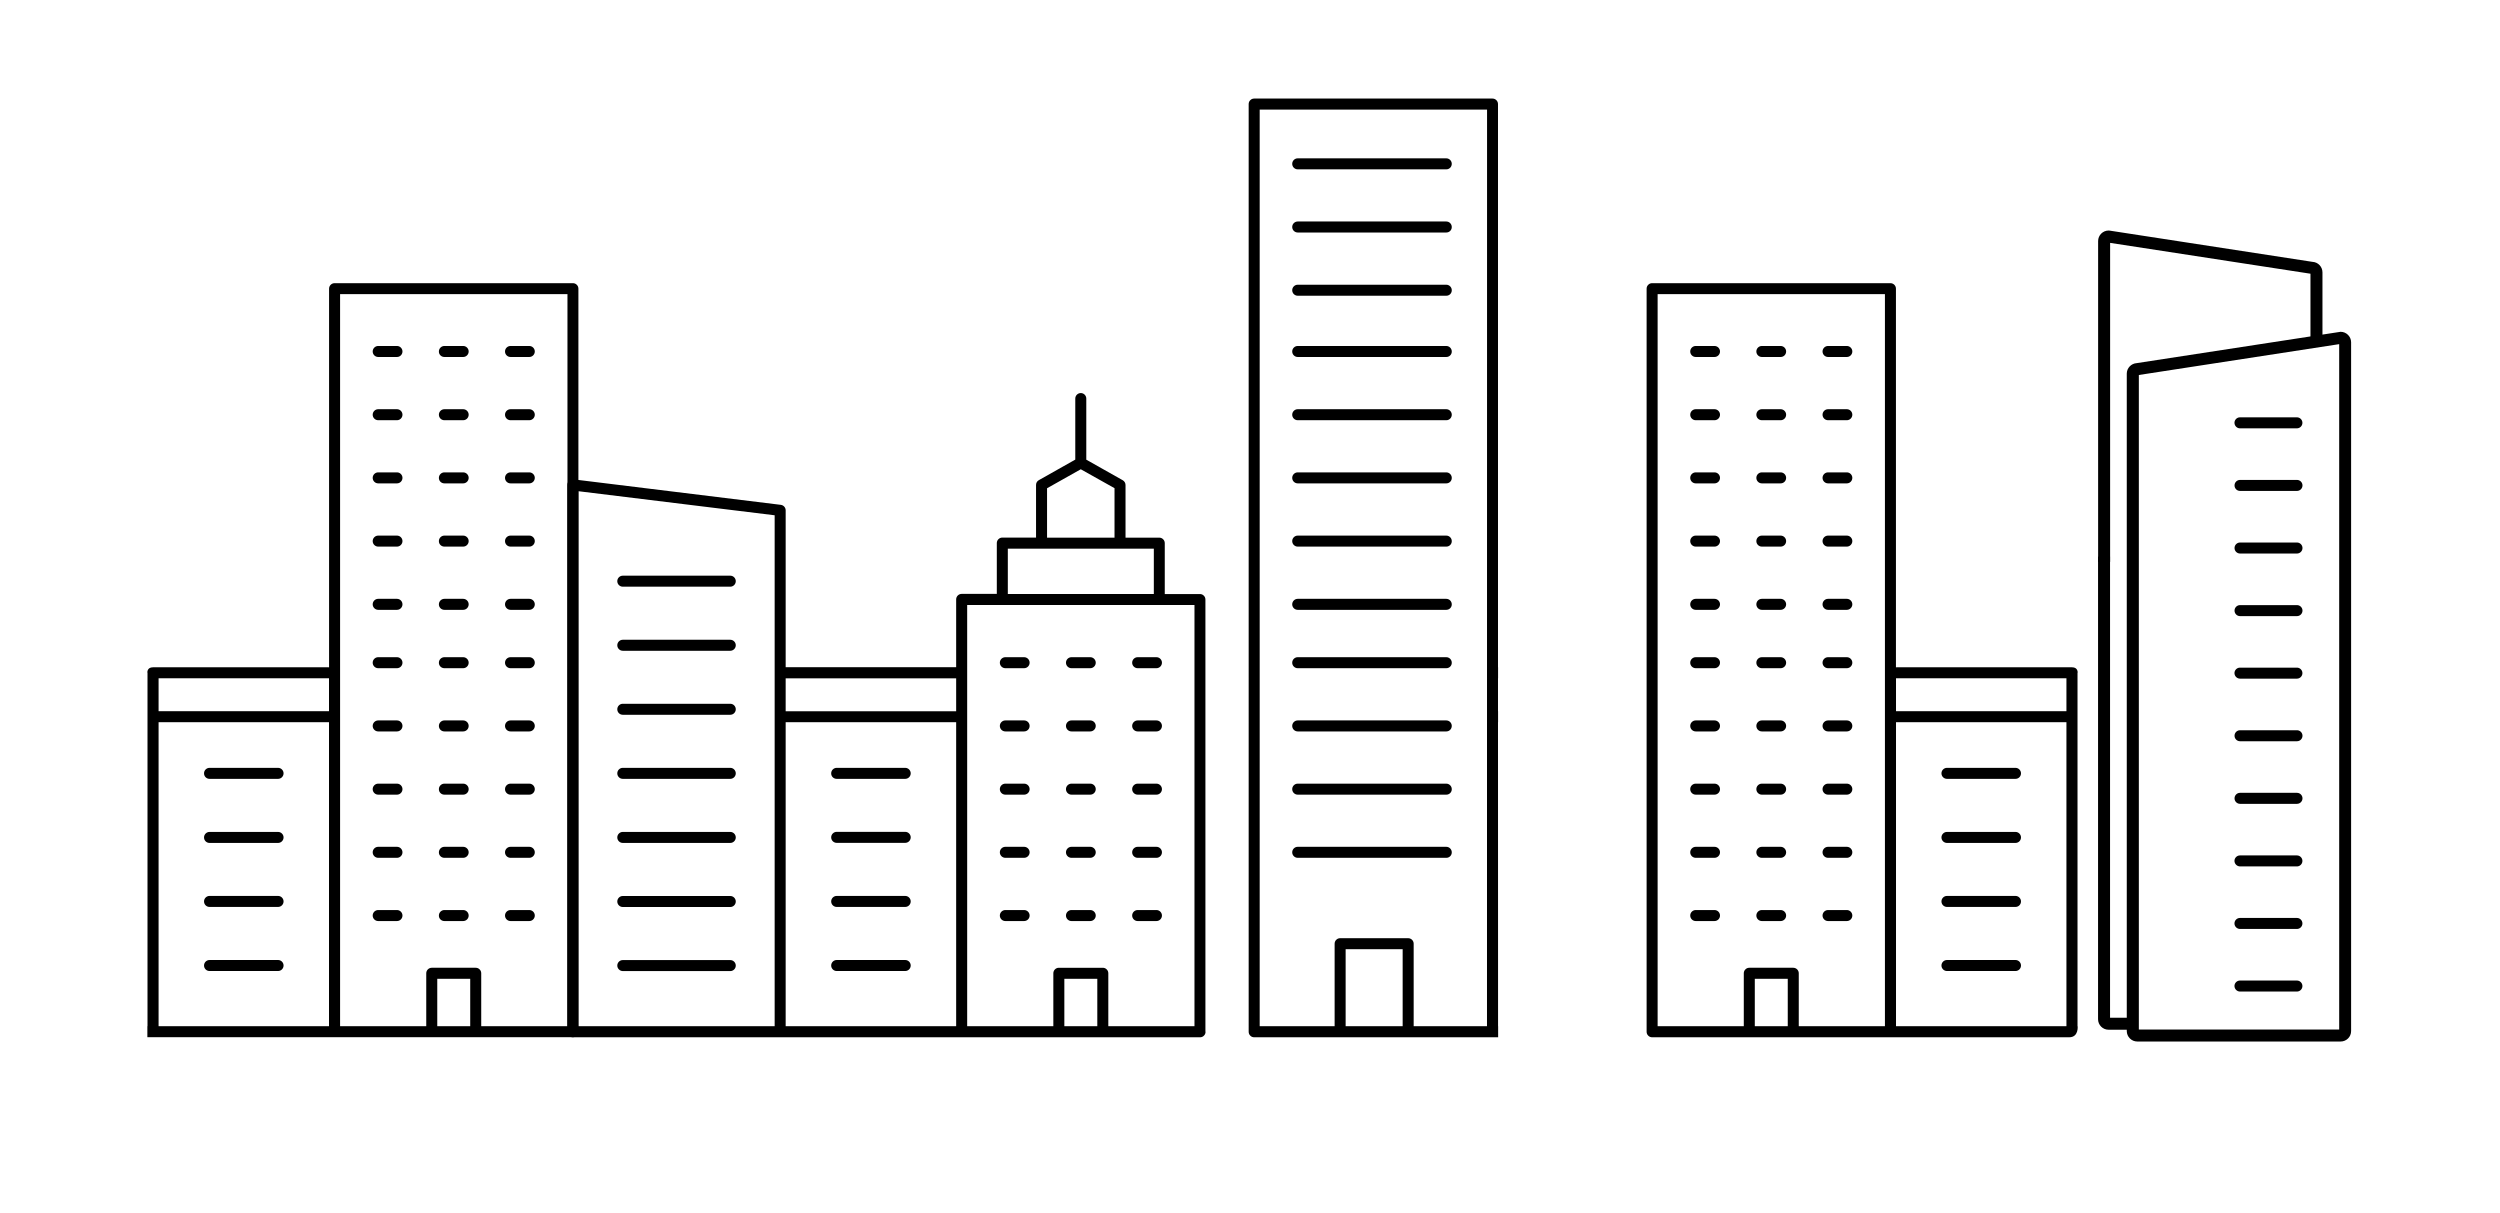 <?xml version="1.0" encoding="utf-8"?>
<!-- Generator: Adobe Illustrator 25.2.0, SVG Export Plug-In . SVG Version: 6.00 Build 0)  -->
<svg version="1.1" id="Ebene_1" xmlns="http://www.w3.org/2000/svg" xmlns:xlink="http://www.w3.org/1999/xlink" x="0px" y="0px"
	 viewBox="0 0 237 115" style="enable-background:new 0 0 237 115;" xml:space="preserve">
<symbol  id="Haus2" viewBox="-75.62 -68.35 312.29 136.69">
	<path d="M-9.02-0.04c0,0.43,0.35,0.78,0.78,0.78H6.99c0.43,0,0.78-0.35,0.78-0.78c0-0.43-0.35-0.78-0.78-0.78H-8.24
		C-8.67-0.82-9.02-0.47-9.02-0.04z M-8.24-9.9H6.99l0,0c0.43,0,0.78,0.35,0.78,0.78c0,0.43-0.35,0.78-0.78,0.78H-8.24
		c-0.43,0-0.78-0.35-0.78-0.78C-9.02-9.55-8.67-9.9-8.24-9.9L-8.24-9.9z M-8.24-18.97H6.99c0.43,0,0.78,0.35,0.78,0.78
		c0,0.43-0.35,0.78-0.78,0.78H-8.24c-0.43,0-0.78-0.35-0.78-0.78C-9.02-18.63-8.67-18.97-8.24-18.97z M-8.24-28.05H6.99
		c0.43,0,0.78,0.35,0.78,0.78c0,0.43-0.35,0.78-0.78,0.78H-8.24c-0.43,0-0.78-0.35-0.78-0.78C-9.02-27.7-8.67-28.05-8.24-28.05z
		 M-8.24-37.13H6.99l0,0c0.43,0,0.78,0.35,0.78,0.78c0,0.43-0.35,0.78-0.78,0.78H-8.24c-0.43,0-0.78-0.35-0.78-0.78
		C-9.02-36.78-8.67-37.13-8.24-37.13L-8.24-37.13z M-8.24-46.21H6.99l0,0c0.43,0,0.78,0.35,0.78,0.78s-0.35,0.78-0.78,0.78H-8.24
		c-0.43,0-0.78-0.35-0.78-0.78S-8.67-46.21-8.24-46.21L-8.24-46.21z M-8.24-55.29H6.99l0,0c0.43,0,0.78,0.35,0.78,0.78
		c0,0.43-0.35,0.78-0.78,0.78H-8.24c-0.43,0-0.78-0.35-0.78-0.78C-9.02-54.93-8.67-55.28-8.24-55.29L-8.24-55.29z M55.34-12.37H58
		c0.43,0,0.78,0.35,0.78,0.78c0,0.43-0.35,0.78-0.78,0.78h-2.66c-0.43,0-0.78-0.35-0.78-0.78C54.56-12.02,54.91-12.37,55.34-12.37z
		 M64.72-12.37h2.66c0.43,0,0.78,0.35,0.78,0.78c0,0.43-0.35,0.78-0.78,0.78h-2.66c-0.43,0-0.78-0.35-0.78-0.78
		C63.94-12.02,64.29-12.37,64.72-12.37z M45.97-12.37h2.66c0.43,0,0.78,0.35,0.78,0.78c0,0.43-0.35,0.78-0.78,0.78h-2.66
		c-0.43,0-0.78-0.35-0.78-0.78C45.19-12.02,45.54-12.37,45.97-12.37z M55.34-21.33H58c0.43,0,0.78,0.35,0.78,0.78
		s-0.35,0.78-0.78,0.78h-2.66c-0.43,0-0.78-0.35-0.78-0.78S54.91-21.33,55.34-21.33z M64.72-21.33h2.66c0.43,0,0.78,0.35,0.78,0.78
		s-0.35,0.78-0.78,0.78h-2.66c-0.43,0-0.78-0.35-0.78-0.78S64.29-21.33,64.72-21.33z M45.97-21.33h2.66c0.43,0,0.78,0.35,0.78,0.78
		s-0.35,0.78-0.78,0.78h-2.66c-0.43,0-0.78-0.35-0.78-0.78S45.54-21.33,45.97-21.33z M55.34-30.29H58c0.43,0,0.78,0.35,0.78,0.78
		c0,0.43-0.35,0.78-0.78,0.78h-2.66c-0.43,0-0.78-0.35-0.78-0.78C54.56-29.94,54.91-30.29,55.34-30.29z M64.72-30.29h2.66
		c0.43,0,0.78,0.35,0.78,0.78c0,0.43-0.35,0.78-0.78,0.78h-2.66c-0.43,0-0.78-0.35-0.78-0.78C63.94-29.94,64.29-30.29,64.72-30.29z
		 M45.97-30.29h2.66c0.43,0,0.78,0.35,0.78,0.78c0,0.43-0.35,0.78-0.78,0.78h-2.66c-0.43,0-0.78-0.35-0.78-0.78
		C45.19-29.94,45.54-30.29,45.97-30.29z M55.34-39.24H58c0.43,0,0.78,0.35,0.78,0.78c0,0.43-0.35,0.78-0.78,0.78h-2.66
		c-0.43,0-0.78-0.35-0.78-0.78C54.56-38.89,54.91-39.24,55.34-39.24z M64.72-39.24h2.66c0.43,0,0.78,0.35,0.78,0.78
		c0,0.43-0.35,0.78-0.78,0.78h-2.66c-0.43,0-0.78-0.35-0.78-0.78C63.94-38.89,64.29-39.24,64.72-39.24z M45.97-39.24h2.66
		c0.43,0,0.78,0.35,0.78,0.78c0,0.43-0.35,0.78-0.78,0.78h-2.66c-0.43,0-0.78-0.35-0.78-0.78C45.19-38.89,45.54-39.24,45.97-39.24z
		 M55.34-48.2H58c0.43,0,0.78,0.35,0.78,0.78c0,0.43-0.35,0.78-0.78,0.78h-2.66c-0.43,0-0.78-0.35-0.78-0.78
		C54.56-47.85,54.91-48.2,55.34-48.2z M64.72-48.2h2.66c0.43,0,0.78,0.35,0.78,0.78c0,0.43-0.35,0.78-0.78,0.78h-2.66
		c-0.43,0-0.78-0.35-0.78-0.78C63.94-47.85,64.29-48.2,64.72-48.2z M45.97-48.2h2.66c0.43,0,0.78,0.35,0.78,0.78
		c0,0.43-0.35,0.78-0.78,0.78h-2.66c-0.43,0-0.78-0.35-0.78-0.78C45.19-47.85,45.54-48.2,45.97-48.2z M74.34-63.89
		c0-0.21-0.08-0.41-0.23-0.55c-0.14-0.15-0.34-0.23-0.55-0.23h-88.88c-0.43,0-0.78,0.35-0.78,0.78V13.6c0,0.22,0.09,0.44,0.26,0.59
		c0.17,0.15,0.39,0.22,0.61,0.2l29.38-3.61v0c0.39-0.05,0.69-0.38,0.69-0.78v-22.23H39v9.61c0,0.43,0.35,0.78,0.78,0.78h4.98v7.2
		c0,0.43,0.35,0.78,0.78,0.78h4.78l0,7.46c0,0.29,0.15,0.54,0.4,0.68l5.16,2.91l0,8.65c0,0.43,0.35,0.78,0.78,0.78
		c0.43,0,0.78-0.35,0.78-0.78v-8.66l5.16-2.91v0c0.25-0.14,0.4-0.4,0.4-0.68V6.13h4.78c0.21,0,0.41-0.08,0.55-0.23
		c0.15-0.14,0.23-0.34,0.23-0.55v-7.21h4.98c0.21,0,0.41-0.08,0.55-0.23c0.15-0.14,0.23-0.34,0.23-0.55v-61.23L74.34-63.89z
		 M51.88,6.13h9.56l0,7.01l-4.78,2.68l-4.78-2.69L51.88,6.13z M46.32-1.86h20.69v6.43H46.32L46.32-1.86z M40.56-63.1h12.21v7.5
		c0,0.43,0.35,0.78,0.78,0.78h6.23c0.21,0,0.41-0.08,0.55-0.23c0.15-0.14,0.23-0.34,0.23-0.55v-7.5h12.21v59.69H40.56L40.56-63.1z
		 M14.84-63.1H39v43.08H14.84V-63.1z M14.84-13.81v-4.66H39v4.66H14.84z M-14.53,12.71V-63.1h27.81V9.3L-14.53,12.71z M59-63.1v6.72
		h-4.67v-6.72H59z M22.07-28.05h9.71c0.43,0,0.78,0.35,0.78,0.78c0,0.43-0.35,0.78-0.78,0.78h-9.71c-0.43,0-0.78-0.35-0.78-0.78
		C21.28-27.7,21.63-28.05,22.07-28.05z M31.78-35.56h-9.71c-0.43,0-0.78-0.35-0.78-0.78c0-0.43,0.35-0.78,0.78-0.78h9.71
		c0.43,0,0.78,0.35,0.78,0.78C32.56-35.91,32.21-35.56,31.78-35.56z M31.78-44.64h-9.71c-0.43,0-0.78-0.35-0.78-0.78
		s0.35-0.78,0.78-0.78h9.71c0.43,0,0.78,0.35,0.78,0.78S32.21-44.64,31.78-44.64z M31.78-53.72h-9.71c-0.43,0-0.78-0.35-0.78-0.78
		c0-0.43,0.35-0.78,0.78-0.78h9.71c0.43,0,0.78,0.35,0.78,0.78C32.56-54.07,32.21-53.72,31.78-53.72z"/>
	<g>
		<path d="M165.21-48.2h-2.66c-0.43,0-0.78,0.35-0.78,0.78c0,0.43,0.35,0.78,0.78,0.78h2.66c0.43,0,0.78-0.35,0.78-0.78
			C165.99-47.85,165.64-48.2,165.21-48.2z"/>
		<path d="M146.46-30.29h-2.66c-0.43,0-0.78,0.35-0.78,0.78c0,0.43,0.35,0.78,0.78,0.78h2.66c0.43,0,0.78-0.35,0.78-0.78
			C147.24-29.94,146.89-30.29,146.46-30.29z"/>
		<path d="M146.46-21.33h-2.66c-0.43,0-0.78,0.35-0.78,0.78s0.35,0.78,0.78,0.78h2.66c0.43,0,0.78-0.35,0.78-0.78
			S146.89-21.33,146.46-21.33z"/>
		<path d="M146.46-12.37h-2.66c-0.43,0-0.78,0.35-0.78,0.78c0,0.43,0.35,0.78,0.78,0.78h2.66c0.43,0,0.78-0.35,0.78-0.78
			C147.24-12.02,146.89-12.37,146.46-12.37z"/>
		<path d="M136.84-63.87V41.41c0,0.21,0.08,0.41,0.23,0.55c0.14,0.15,0.34,0.23,0.55,0.23h4.98l23.81,0h4.98
			c0.43,0,0.78-0.35,0.78-0.78v-53.66h24.16l1.59-0.76l-0.02,0v-50.1h0.02c0,0,0.16-1.56-1.2-1.56c-1.37,0-59.1,0-59.1,0
			c-0.21,0-0.41,0.08-0.55,0.23c-0.15,0.14-0.23,0.34-0.23,0.55L136.84-63.87z M172.18-63.1h24.15v43.08h-24.15V-63.1z
			 M172.18-18.46h24.15v4.66h-24.15V-18.46z M152.17-63.1h4.67v6.72h-4.67V-63.1z M138.4-63.1h12.21v7.5c0,0.21,0.08,0.41,0.23,0.55
			c0.14,0.15,0.34,0.23,0.55,0.23h6.23c0.43,0,0.78-0.35,0.78-0.78v-7.5h12.21l0,103.74H138.4V-63.1z M172.18-12.24
			c0,0,24.07,0,24.94,0c0.87,0,0.8-0.76,0.8-0.76"/>
		<path d="M189.11-37.13h-9.71c-0.43,0-0.78,0.35-0.78,0.78c0,0.43,0.35,0.78,0.78,0.78h9.71c0.43,0,0.78-0.35,0.78-0.78
			C189.89-36.78,189.55-37.13,189.11-37.13z"/>
		<path d="M189.11-28.05h-9.71c-0.43,0-0.78,0.35-0.78,0.78c0,0.43,0.35,0.78,0.78,0.78h9.71c0.43,0,0.78-0.35,0.78-0.78
			C189.89-27.7,189.55-28.05,189.11-28.05z"/>
		<path d="M189.11-46.2h-9.71c-0.43,0-0.78,0.35-0.78,0.78s0.35,0.78,0.78,0.78h9.71c0.43,0,0.78-0.35,0.78-0.78
			S189.55-46.2,189.11-46.2z"/>
		<path d="M189.11-55.28h-9.71c-0.43,0-0.78,0.35-0.78,0.78c0,0.43,0.35,0.78,0.78,0.78h9.71c0.43,0,0.78-0.35,0.78-0.78
			C189.89-54.93,189.55-55.28,189.11-55.28z"/>
		<path d="M165.21-21.33h-2.66c-0.43,0-0.78,0.35-0.78,0.78s0.35,0.78,0.78,0.78h2.66c0.43,0,0.78-0.35,0.78-0.78
			S165.64-21.33,165.21-21.33z"/>
		<path d="M165.21-12.37h-2.66c-0.43,0-0.78,0.35-0.78,0.78c0,0.43,0.35,0.78,0.78,0.78h2.66c0.43,0,0.78-0.35,0.78-0.78
			C165.99-12.02,165.64-12.37,165.21-12.37z"/>
		<path d="M155.83-39.24h-2.66c-0.43,0-0.78,0.35-0.78,0.78c0,0.43,0.35,0.78,0.78,0.78h2.66c0.43,0,0.78-0.35,0.78-0.78
			C156.61-38.89,156.27-39.24,155.83-39.24z"/>
		<path d="M155.83-48.2h-2.66c-0.43,0-0.78,0.35-0.78,0.78c0,0.43,0.35,0.78,0.78,0.78h2.66c0.43,0,0.78-0.35,0.78-0.78
			C156.61-47.85,156.27-48.2,155.83-48.2z"/>
		<path d="M165.21-30.29h-2.66c-0.43,0-0.78,0.35-0.78,0.78c0,0.43,0.35,0.78,0.78,0.78h2.66c0.43,0,0.78-0.35,0.78-0.78
			C165.99-29.94,165.64-30.29,165.21-30.29z"/>
		<path d="M165.21-39.24h-2.66c-0.43,0-0.78,0.35-0.78,0.78c0,0.43,0.35,0.78,0.78,0.78h2.66c0.43,0,0.78-0.35,0.78-0.78
			C165.99-38.89,165.64-39.24,165.21-39.24z"/>
		<path d="M146.46-39.24h-2.66c-0.43,0-0.78,0.35-0.78,0.78c0,0.43,0.35,0.78,0.78,0.78h2.66c0.43,0,0.78-0.35,0.78-0.78
			C147.24-38.89,146.89-39.24,146.46-39.24z"/>
		<path d="M155.83-12.37h-2.66c-0.43,0-0.78,0.35-0.78,0.78c0,0.43,0.35,0.78,0.78,0.78h2.66c0.43,0,0.78-0.35,0.78-0.78
			C156.61-12.02,156.27-12.37,155.83-12.37z"/>
		<path d="M146.46-48.2h-2.66c-0.43,0-0.78,0.35-0.78,0.78c0,0.43,0.35,0.78,0.78,0.78h2.66c0.43,0,0.78-0.35,0.78-0.78
			C147.24-47.85,146.89-48.2,146.46-48.2z"/>
		<path d="M155.83-21.33h-2.66c-0.43,0-0.78,0.35-0.78,0.78s0.35,0.78,0.78,0.78h2.66c0.43,0,0.78-0.35,0.78-0.78
			S156.27-21.33,155.83-21.33z"/>
		<path d="M155.83-30.29h-2.66c-0.43,0-0.78,0.35-0.78,0.78c0,0.43,0.35,0.78,0.78,0.78h2.66c0.43,0,0.78-0.35,0.78-0.78
			C156.61-29.94,156.27-30.29,155.83-30.29z"/>
		<path d="M165.21-4.1h-2.66c-0.43,0-0.78,0.35-0.78,0.78c0,0.43,0.35,0.78,0.78,0.78h2.66c0.43,0,0.78-0.35,0.78-0.78
			C165.99-3.74,165.64-4.1,165.21-4.1z"/>
		<path d="M146.46,13.82h-2.66c-0.43,0-0.78,0.35-0.78,0.78c0,0.43,0.35,0.78,0.78,0.78h2.66c0.43,0,0.78-0.35,0.78-0.78
			C147.24,14.17,146.89,13.82,146.46,13.82z"/>
		<path d="M146.46,22.77h-2.66c-0.43,0-0.78,0.35-0.78,0.78s0.35,0.78,0.78,0.78h2.66c0.43,0,0.78-0.35,0.78-0.78
			S146.89,22.77,146.46,22.77z"/>
		<path d="M146.46,31.73h-2.66c-0.43,0-0.78,0.35-0.78,0.78c0,0.43,0.35,0.78,0.78,0.78h2.66c0.43,0,0.78-0.35,0.78-0.78
			C147.24,32.08,146.89,31.73,146.46,31.73z"/>
		<path d="M165.21,22.77h-2.66c-0.43,0-0.78,0.35-0.78,0.78s0.35,0.78,0.78,0.78h2.66c0.43,0,0.78-0.35,0.78-0.78
			S165.64,22.77,165.21,22.77z"/>
		<path d="M165.21,31.73h-2.66c-0.43,0-0.78,0.35-0.78,0.78c0,0.43,0.35,0.78,0.78,0.78h2.66c0.43,0,0.78-0.35,0.78-0.78
			C165.99,32.08,165.64,31.73,165.21,31.73z"/>
		<path d="M155.83,4.86h-2.66c-0.43,0-0.78,0.35-0.78,0.78c0,0.43,0.35,0.78,0.78,0.78h2.66c0.43,0,0.78-0.35,0.78-0.78
			C156.61,5.21,156.27,4.86,155.83,4.86z"/>
		<path d="M155.83-4.1h-2.66c-0.43,0-0.78,0.35-0.78,0.78c0,0.43,0.35,0.78,0.78,0.78h2.66c0.43,0,0.78-0.35,0.78-0.78
			C156.61-3.74,156.27-4.1,155.83-4.1z"/>
		<path d="M165.21,13.82h-2.66c-0.43,0-0.78,0.35-0.78,0.78c0,0.43,0.35,0.78,0.78,0.78h2.66c0.43,0,0.78-0.35,0.78-0.78
			C165.99,14.17,165.64,13.82,165.21,13.82z"/>
		<path d="M165.21,4.86h-2.66c-0.43,0-0.78,0.35-0.78,0.78c0,0.43,0.35,0.78,0.78,0.78h2.66c0.43,0,0.78-0.35,0.78-0.78
			C165.99,5.21,165.64,4.86,165.21,4.86z"/>
		<path d="M146.46,4.86h-2.66c-0.43,0-0.78,0.35-0.78,0.78c0,0.43,0.35,0.78,0.78,0.78h2.66c0.43,0,0.78-0.35,0.78-0.78
			C147.24,5.21,146.89,4.86,146.46,4.86z"/>
		<path d="M155.83,31.73h-2.66c-0.43,0-0.78,0.35-0.78,0.78c0,0.43,0.35,0.78,0.78,0.78h2.66c0.43,0,0.78-0.35,0.78-0.78
			C156.61,32.08,156.27,31.73,155.83,31.73z"/>
		<path d="M146.46-4.1h-2.66c-0.43,0-0.78,0.35-0.78,0.78c0,0.43,0.35,0.78,0.78,0.78h2.66c0.43,0,0.78-0.35,0.78-0.78
			C147.24-3.74,146.89-4.1,146.46-4.1z"/>
		<path d="M155.83,22.77h-2.66c-0.43,0-0.78,0.35-0.78,0.78s0.35,0.78,0.78,0.78h2.66c0.43,0,0.78-0.35,0.78-0.78
			S156.27,22.77,155.83,22.77z"/>
		<path d="M155.83,13.82h-2.66c-0.43,0-0.78,0.35-0.78,0.78c0,0.43,0.35,0.78,0.78,0.78h2.66c0.43,0,0.78-0.35,0.78-0.78
			C156.61,14.17,156.27,13.82,155.83,13.82z"/>
	</g>
	<g>
		<g>
			<path d="M108.46-30.29H87.4c-0.43,0-0.78,0.35-0.78,0.78c0,0.43,0.35,0.78,0.78,0.78h21.05c0.43,0,0.78-0.35,0.78-0.78
				C109.24-29.94,108.89-30.29,108.46-30.29z"/>
			<path d="M108.46-21.33H87.4c-0.43,0-0.78,0.35-0.78,0.78s0.35,0.78,0.78,0.78h21.05c0.43,0,0.78-0.35,0.78-0.78
				S108.89-21.33,108.46-21.33z"/>
			<path d="M108.46-12.37H87.4c-0.43,0-0.78,0.35-0.78,0.78c0,0.43,0.35,0.78,0.78,0.78h21.05c0.43,0,0.78-0.35,0.78-0.78
				C109.24-12.02,108.89-12.37,108.46-12.37z"/>
			<path d="M108.46-39.24H87.4c-0.43,0-0.78,0.35-0.78,0.78c0,0.43,0.35,0.78,0.78,0.78h21.05c0.43,0,0.78-0.35,0.78-0.78
				C109.24-38.89,108.89-39.24,108.46-39.24z"/>
			<path d="M108.46,13.82H87.4c-0.43,0-0.78,0.35-0.78,0.78c0,0.43,0.35,0.78,0.78,0.78h21.05c0.43,0,0.78-0.35,0.78-0.78
				C109.24,14.17,108.89,13.82,108.46,13.82z"/>
			<path d="M108.46,22.77H87.4c-0.43,0-0.78,0.35-0.78,0.78s0.35,0.78,0.78,0.78h21.05c0.43,0,0.78-0.35,0.78-0.78
				S108.89,22.77,108.46,22.77z"/>
			<path d="M108.46,31.73H87.4c-0.43,0-0.78,0.35-0.78,0.78c0,0.43,0.35,0.78,0.78,0.78h21.05c0.43,0,0.78-0.35,0.78-0.78
				C109.24,32.08,108.89,31.73,108.46,31.73z"/>
			<path d="M108.46,4.86H87.4c-0.43,0-0.78,0.35-0.78,0.78c0,0.43,0.35,0.78,0.78,0.78h21.05c0.43,0,0.78-0.35,0.78-0.78
				C109.24,5.21,108.89,4.86,108.46,4.86z"/>
			<path d="M108.46,49.37H87.4c-0.43,0-0.78,0.35-0.78,0.78c0,0.43,0.35,0.78,0.78,0.78h21.05c0.43,0,0.78-0.35,0.78-0.78
				C109.24,49.72,108.89,49.37,108.46,49.37z"/>
			<path d="M108.46,58.32H87.4c-0.43,0-0.78,0.35-0.78,0.78s0.35,0.78,0.78,0.78h21.05c0.43,0,0.78-0.35,0.78-0.78
				S108.89,58.32,108.46,58.32z"/>
			<path d="M108.46,40.41H87.4c-0.43,0-0.78,0.35-0.78,0.78c0,0.43,0.35,0.78,0.78,0.78h21.05c0.43,0,0.78-0.35,0.78-0.78
				C109.24,40.76,108.89,40.41,108.46,40.41z"/>
			<path d="M108.46-4.1H87.4c-0.43,0-0.78,0.35-0.78,0.78c0,0.43,0.35,0.78,0.78,0.78h21.05c0.43,0,0.78-0.35,0.78-0.78
				C109.24-3.74,108.89-4.1,108.46-4.1z"/>
		</g>
	</g>
	<path d="M115.79-63.1L115.79-63.1l-0.01,43.08h0.01v1.56h-0.01v4.66h0.01v1.56c0,0-0.01,0-0.01,0v79.81c0,0.43-0.35,0.78-0.78,0.78
		h-4.98l-23.81,0h-4.98c-0.21,0-0.41-0.08-0.55-0.23c-0.15-0.14-0.23-0.34-0.23-0.55V-63.87l0-0.02c0-0.21,0.08-0.41,0.23-0.55
		c0.14-0.15,0.34-0.23,0.55-0.23h34.57V-63.1z M102.27-63.1h-8.08v10.91h8.08V-63.1z M114.22-63.1h-10.39v11.69
		c0,0.43-0.35,0.78-0.78,0.78h-9.64c-0.21,0-0.41-0.08-0.55-0.23c-0.15-0.14-0.23-0.34-0.23-0.55V-63.1H82.01V66.79h32.22
		L114.22-63.1z"/>
	<g>
		<path d="M-42.9-48.2h2.66c0.43,0,0.78,0.35,0.78,0.78c0,0.43-0.35,0.78-0.78,0.78h-2.66c-0.43,0-0.78-0.35-0.78-0.78
			C-43.68-47.85-43.33-48.2-42.9-48.2z"/>
		<path d="M-24.15-30.29h2.66c0.43,0,0.78,0.35,0.78,0.78c0,0.43-0.35,0.78-0.78,0.78h-2.66c-0.43,0-0.78-0.35-0.78-0.78
			C-24.93-29.94-24.58-30.29-24.15-30.29z"/>
		<path d="M-24.15-21.33h2.66c0.43,0,0.78,0.35,0.78,0.78s-0.35,0.78-0.78,0.78h-2.66c-0.43,0-0.78-0.35-0.78-0.78
			S-24.58-21.33-24.15-21.33z"/>
		<path d="M-24.15-12.37h2.66c0.43,0,0.78,0.35,0.78,0.78c0,0.43-0.35,0.78-0.78,0.78h-2.66c-0.43,0-0.78-0.35-0.78-0.78
			C-24.93-12.02-24.58-12.37-24.15-12.37z"/>
		<path d="M-14.53-63.87V41.41c0,0.21-0.08,0.41-0.23,0.55c-0.14,0.15-0.34,0.23-0.55,0.23h-4.98l-23.81,0h-4.98
			c-0.43,0-0.78-0.35-0.78-0.78v-53.66h-24.16L-75.61-13l0.02,0v-50.1h-0.02v-1.56h60.3c0.21,0,0.41,0.08,0.55,0.23
			c0.15,0.14,0.23,0.34,0.23,0.55L-14.53-63.87z M-49.87-63.1h-24.15v43.08h24.15V-63.1z M-49.87-18.46h-24.15v4.66h24.15V-18.46z
			 M-29.86-63.1h-4.67v6.72h4.67V-63.1z M-16.09-63.1H-28.3v7.5c0,0.21-0.08,0.41-0.23,0.55c-0.14,0.15-0.34,0.23-0.55,0.23h-6.23
			c-0.43,0-0.78-0.35-0.78-0.78v-7.5h-12.21l0,103.74h32.22V-63.1z M-49.87-12.24c0,0-24.07,0-24.94,0s-0.8-0.76-0.8-0.76"/>
		<path d="M-66.8-37.13h9.71c0.43,0,0.78,0.35,0.78,0.78c0,0.43-0.35,0.78-0.78,0.78h-9.71c-0.43,0-0.78-0.35-0.78-0.78
			C-67.58-36.78-67.24-37.13-66.8-37.13z"/>
		<path d="M-66.8-28.05h9.71c0.43,0,0.78,0.35,0.78,0.78c0,0.43-0.35,0.78-0.78,0.78h-9.71c-0.43,0-0.78-0.35-0.78-0.78
			C-67.58-27.7-67.24-28.05-66.8-28.05z"/>
		<path d="M-66.8-46.2h9.71c0.43,0,0.78,0.35,0.78,0.78s-0.35,0.78-0.78,0.78h-9.71c-0.43,0-0.78-0.35-0.78-0.78
			S-67.24-46.2-66.8-46.2z"/>
		<path d="M-66.8-55.28h9.71c0.43,0,0.78,0.35,0.78,0.78c0,0.43-0.35,0.78-0.78,0.78h-9.71c-0.43,0-0.78-0.35-0.78-0.78
			C-67.58-54.93-67.24-55.28-66.8-55.28z"/>
		<path d="M-42.9-21.33h2.66c0.43,0,0.78,0.35,0.78,0.78s-0.35,0.78-0.78,0.78h-2.66c-0.43,0-0.78-0.35-0.78-0.78
			S-43.33-21.33-42.9-21.33z"/>
		<path d="M-42.9-12.37h2.66c0.43,0,0.78,0.35,0.78,0.78c0,0.43-0.35,0.78-0.78,0.78h-2.66c-0.43,0-0.78-0.35-0.78-0.78
			C-43.68-12.02-43.33-12.37-42.9-12.37z"/>
		<path d="M-33.52-39.24h2.66c0.43,0,0.78,0.35,0.78,0.78c0,0.43-0.35,0.78-0.78,0.78h-2.66c-0.43,0-0.78-0.35-0.78-0.78
			C-34.31-38.89-33.96-39.24-33.52-39.24z"/>
		<path d="M-33.52-48.2h2.66c0.43,0,0.78,0.35,0.78,0.78c0,0.43-0.35,0.78-0.78,0.78h-2.66c-0.43,0-0.78-0.35-0.78-0.78
			C-34.31-47.85-33.96-48.2-33.52-48.2z"/>
		<path d="M-42.9-30.29h2.66c0.43,0,0.78,0.35,0.78,0.78c0,0.43-0.35,0.78-0.78,0.78h-2.66c-0.43,0-0.78-0.35-0.78-0.78
			C-43.68-29.94-43.33-30.29-42.9-30.29z"/>
		<path d="M-42.9-39.24h2.66c0.43,0,0.78,0.35,0.78,0.78c0,0.43-0.35,0.78-0.78,0.78h-2.66c-0.43,0-0.78-0.35-0.78-0.78
			C-43.68-38.89-43.33-39.24-42.9-39.24z"/>
		<path d="M-24.15-39.24h2.66c0.43,0,0.78,0.35,0.78,0.78c0,0.43-0.35,0.78-0.78,0.78h-2.66c-0.43,0-0.78-0.35-0.78-0.78
			C-24.93-38.89-24.58-39.24-24.15-39.24z"/>
		<path d="M-33.52-12.37h2.66c0.43,0,0.78,0.35,0.78,0.78c0,0.43-0.35,0.78-0.78,0.78h-2.66c-0.43,0-0.78-0.35-0.78-0.78
			C-34.31-12.02-33.96-12.37-33.52-12.37z"/>
		<path d="M-24.15-48.2h2.66c0.43,0,0.78,0.35,0.78,0.78c0,0.43-0.35,0.78-0.78,0.78h-2.66c-0.43,0-0.78-0.35-0.78-0.78
			C-24.93-47.85-24.58-48.2-24.15-48.2z"/>
		<path d="M-33.52-21.33h2.66c0.43,0,0.78,0.35,0.78,0.78s-0.35,0.78-0.78,0.78h-2.66c-0.43,0-0.78-0.35-0.78-0.78
			S-33.96-21.33-33.52-21.33z"/>
		<path d="M-33.52-30.29h2.66c0.43,0,0.78,0.35,0.78,0.78c0,0.43-0.35,0.78-0.78,0.78h-2.66c-0.43,0-0.78-0.35-0.78-0.78
			C-34.31-29.94-33.96-30.29-33.52-30.29z"/>
		<path d="M-42.9-4.1h2.66c0.43,0,0.78,0.35,0.78,0.78c0,0.43-0.35,0.78-0.78,0.78h-2.66c-0.43,0-0.78-0.35-0.78-0.78
			C-43.68-3.74-43.33-4.1-42.9-4.1z"/>
		<path d="M-24.15,13.82h2.66c0.43,0,0.78,0.35,0.78,0.78c0,0.43-0.35,0.78-0.78,0.78h-2.66c-0.43,0-0.78-0.35-0.78-0.78
			C-24.93,14.17-24.58,13.82-24.15,13.82z"/>
		<path d="M-24.15,22.77h2.66c0.43,0,0.78,0.35,0.78,0.78s-0.35,0.78-0.78,0.78h-2.66c-0.43,0-0.78-0.35-0.78-0.78
			S-24.58,22.77-24.15,22.77z"/>
		<path d="M-24.15,31.73h2.66c0.43,0,0.78,0.35,0.78,0.78c0,0.43-0.35,0.78-0.78,0.78h-2.66c-0.43,0-0.78-0.35-0.78-0.78
			C-24.93,32.08-24.58,31.73-24.15,31.73z"/>
		<path d="M-42.9,22.77h2.66c0.43,0,0.78,0.35,0.78,0.78s-0.35,0.78-0.78,0.78h-2.66c-0.43,0-0.78-0.35-0.78-0.78
			S-43.33,22.77-42.9,22.77z"/>
		<path d="M-42.9,31.73h2.66c0.43,0,0.78,0.35,0.78,0.78c0,0.43-0.35,0.78-0.78,0.78h-2.66c-0.43,0-0.78-0.35-0.78-0.78
			C-43.68,32.08-43.33,31.73-42.9,31.73z"/>
		<path d="M-33.52,4.86h2.66c0.43,0,0.78,0.35,0.78,0.78c0,0.43-0.35,0.78-0.78,0.78h-2.66c-0.43,0-0.78-0.35-0.78-0.78
			C-34.31,5.21-33.96,4.86-33.52,4.86z"/>
		<path d="M-33.52-4.1h2.66c0.43,0,0.78,0.35,0.78,0.78c0,0.43-0.35,0.78-0.78,0.78h-2.66c-0.43,0-0.78-0.35-0.78-0.78
			C-34.31-3.74-33.96-4.1-33.52-4.1z"/>
		<path d="M-42.9,13.82h2.66c0.43,0,0.78,0.35,0.78,0.78c0,0.43-0.35,0.78-0.78,0.78h-2.66c-0.43,0-0.78-0.35-0.78-0.78
			C-43.68,14.17-43.33,13.82-42.9,13.82z"/>
		<path d="M-42.9,4.86h2.66c0.43,0,0.78,0.35,0.78,0.78c0,0.43-0.35,0.78-0.78,0.78h-2.66c-0.43,0-0.78-0.35-0.78-0.78
			C-43.68,5.21-43.33,4.86-42.9,4.86z"/>
		<path d="M-24.15,4.86h2.66c0.43,0,0.78,0.35,0.78,0.78c0,0.43-0.35,0.78-0.78,0.78h-2.66c-0.43,0-0.78-0.35-0.78-0.78
			C-24.93,5.21-24.58,4.86-24.15,4.86z"/>
		<path d="M-33.52,31.73h2.66c0.43,0,0.78,0.35,0.78,0.78c0,0.43-0.35,0.78-0.78,0.78h-2.66c-0.43,0-0.78-0.35-0.78-0.78
			C-34.31,32.08-33.96,31.73-33.52,31.73z"/>
		<path d="M-24.15-4.1h2.66c0.43,0,0.78,0.35,0.78,0.78c0,0.43-0.35,0.78-0.78,0.78h-2.66c-0.43,0-0.78-0.35-0.78-0.78
			C-24.93-3.74-24.58-4.1-24.15-4.1z"/>
		<path d="M-33.52,22.77h2.66c0.43,0,0.78,0.35,0.78,0.78s-0.35,0.78-0.78,0.78h-2.66c-0.43,0-0.78-0.35-0.78-0.78
			S-33.96,22.77-33.52,22.77z"/>
		<path d="M-33.52,13.82h2.66c0.43,0,0.78,0.35,0.78,0.78c0,0.43-0.35,0.78-0.78,0.78h-2.66c-0.43,0-0.78-0.35-0.78-0.78
			C-34.31,14.17-33.96,13.82-33.52,13.82z"/>
	</g>
	<g>
		<g>
			<path d="M220.15-4.21c0,0.43,0.35,0.78,0.78,0.78h8.07c0.43,0,0.78-0.35,0.78-0.78c0-0.43-0.35-0.78-0.78-0.78h-8.07
				C220.5-4.99,220.15-4.64,220.15-4.21z"/>
		</g>
		<g>
			<path d="M220.93-13.85h8.06l0,0c0.43,0,0.78,0.35,0.78,0.78c0,0.43-0.35,0.78-0.78,0.78h-8.07c-0.43,0-0.78-0.35-0.78-0.78
				C220.15-13.5,220.5-13.85,220.93-13.85L220.93-13.85z"/>
		</g>
		<g>
			<path d="M220.93-22.72h8.07c0.43,0,0.78,0.35,0.78,0.78c0,0.43-0.35,0.78-0.78,0.78h-8.07c-0.43,0-0.78-0.35-0.78-0.78
				C220.15-22.37,220.5-22.72,220.93-22.72z"/>
		</g>
		<g>
			<path d="M220.93-31.59h8.07c0.43,0,0.78,0.35,0.78,0.78c0,0.43-0.35,0.78-0.78,0.78h-8.07c-0.43,0-0.78-0.35-0.78-0.78
				C220.15-31.24,220.5-31.59,220.93-31.59z"/>
		</g>
		<g>
			<path d="M220.93,21.62h8.06l0,0c0.43,0,0.78,0.35,0.78,0.78c0,0.43-0.35,0.78-0.78,0.78h-8.07c-0.43,0-0.78-0.35-0.78-0.78
				C220.15,21.97,220.5,21.61,220.93,21.62L220.93,21.62z"/>
		</g>
		<g>
			<path d="M220.93,12.75h8.07c0.43,0,0.78,0.35,0.78,0.78c0,0.43-0.35,0.78-0.78,0.78h-8.07c-0.43,0-0.78-0.35-0.78-0.78
				C220.15,13.09,220.5,12.75,220.93,12.75z"/>
		</g>
		<g>
			<path d="M220.93,3.88h8.07c0.43,0,0.78,0.35,0.78,0.78c0,0.43-0.35,0.78-0.78,0.78h-8.07c-0.43,0-0.78-0.35-0.78-0.78
				C220.15,4.23,220.5,3.88,220.93,3.88z"/>
		</g>
		<g>
			<path d="M220.93-40.46h8.06l0,0c0.43,0,0.78,0.35,0.78,0.78c0,0.43-0.35,0.78-0.78,0.78h-8.07c-0.43,0-0.78-0.35-0.78-0.78
				C220.15-40.11,220.5-40.45,220.93-40.46L220.93-40.46z"/>
		</g>
		<g>
			<path d="M220.93-49.32h8.06l0,0c0.43,0,0.78,0.35,0.78,0.78s-0.35,0.78-0.78,0.78h-8.07c-0.43,0-0.78-0.35-0.78-0.78
				S220.5-49.32,220.93-49.32L220.93-49.32z"/>
		</g>
		<g>
			<path d="M220.93-58.19h8.06l0,0c0.43,0,0.78,0.35,0.78,0.78c0,0.43-0.35,0.78-0.78,0.78h-8.07c-0.43,0-0.78-0.35-0.78-0.78
				C220.15-57.84,220.5-58.19,220.93-58.19L220.93-58.19z"/>
		</g>
		<g>
			<path d="M205.36-68.35"/>
		</g>
		<g>
			<path d="M235.19-65.27h-28.82c-0.82,0-1.49,0.67-1.49,1.49v93.15c0,0.79,0.63,1.44,1.41,1.49l28.89,4.44
				c0.82,0,1.49-0.67,1.49-1.49v-97.59C236.68-64.6,236.01-65.27,235.19-65.27z M206.59-63.57h28.39v97.12l-28.39-4.37V-63.57z"/>
		</g>
		<g>
			<path d="M202.52,2.7h-1.7v45.46c0,0.82,0.67,1.49,1.49,1.49l0.13-0.01l28.76-4.43c0.78-0.04,1.41-0.69,1.41-1.49v-9.55h-1.7v9.36
				l-28.39,4.37V2.7z"/>
		</g>
		<g>
			<path d="M205.69-63.6h-3.39c-0.82,0-1.49,0.67-1.49,1.49V3.44h1.7V-61.9h3.18V-63.6z"/>
		</g>
	</g>
</symbol>
<use xlink:href="#Haus2"  width="312.29" height="136.69" id="XMLID_9_" x="-75.62" y="-68.35" transform="matrix(0.669 0 0 -0.669 64.553 55.07)" style="overflow:visible;"/>
</svg>
